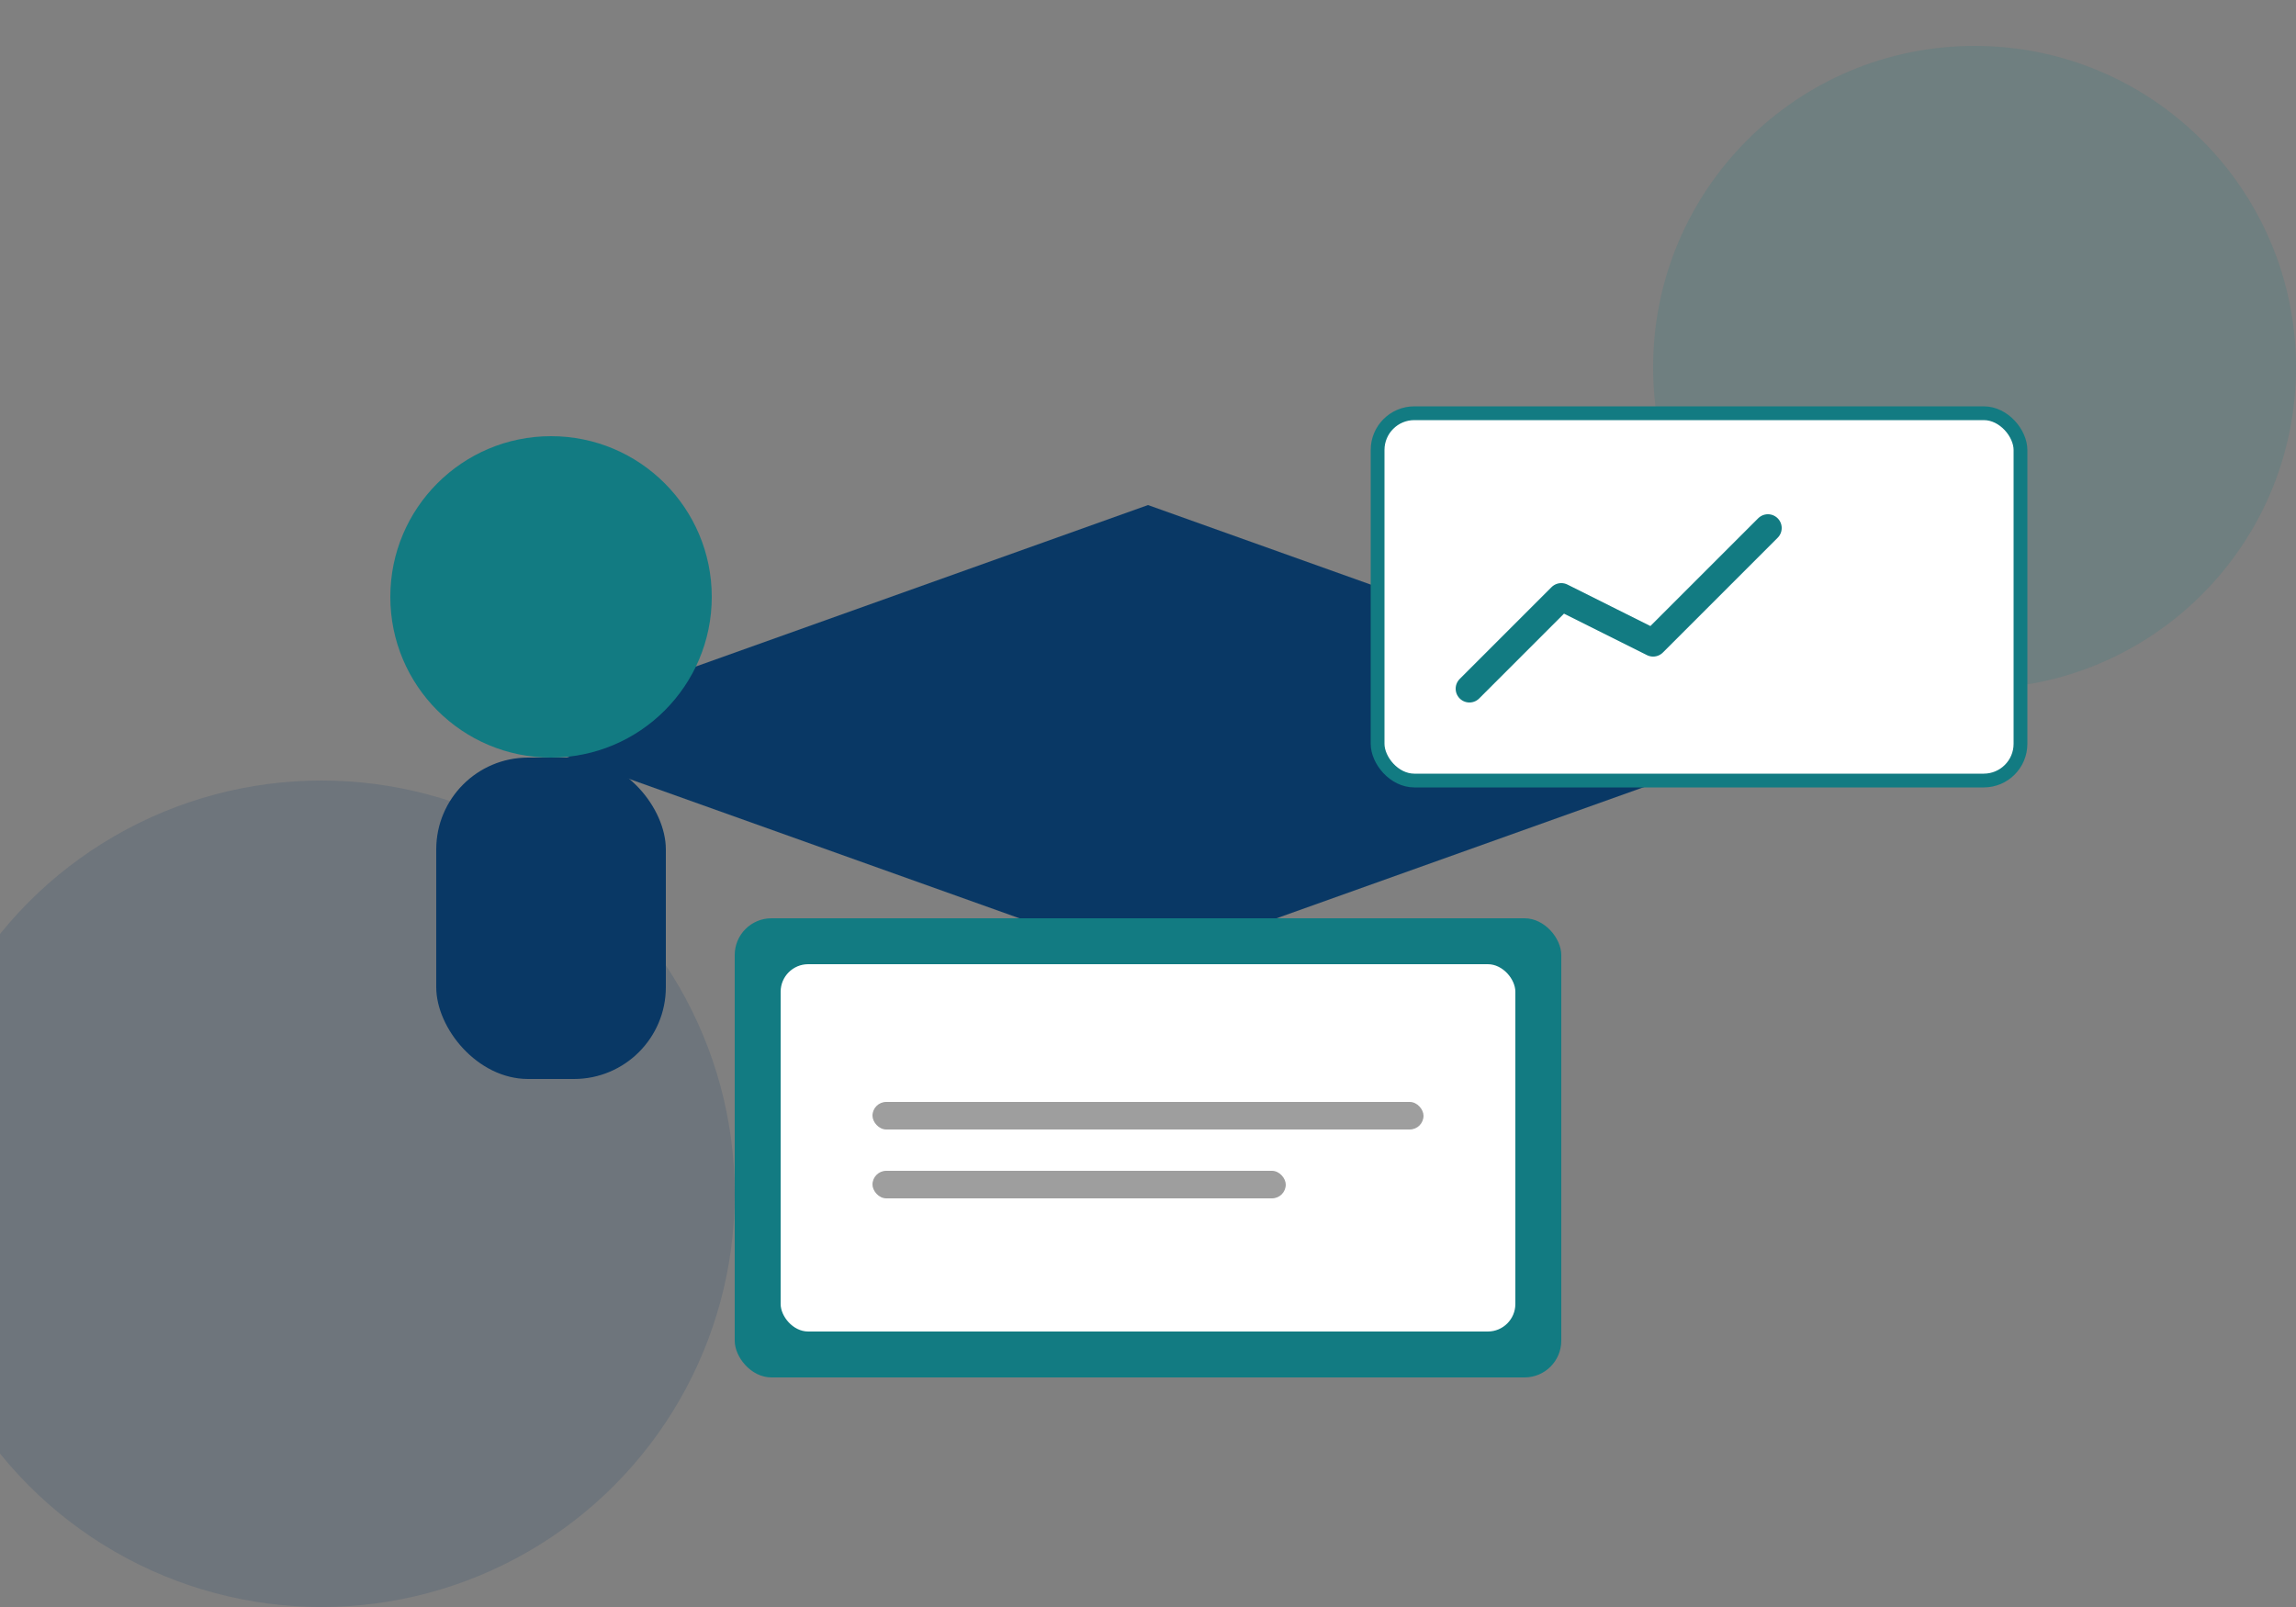 <svg width="500" height="350" viewBox="0 0 500 350" fill="none" xmlns="http://www.w3.org/2000/svg">

  <rect x="0" y="0" width="500" height="350" fill="#808080" stroke="none"/>

  <!-- Background subtle shapes -->
  <circle cx="430" cy="80" r="70" fill="#127B82" opacity="0.15"/>
  <circle cx="70" cy="260" r="90" fill="#093865" opacity="0.15"/>

  <!-- Graduation cap -->
  <path d="M250 110L110 160L250 210L390 160L250 110Z" fill="#093865"/>
  <path d="M250 210V260" stroke="#127B82" stroke-width="10" stroke-linecap="round"/>
  <circle cx="250" cy="260" r="12" fill="#127B82"/>

  <!-- Book -->
  <rect x="160" y="200" width="180" height="100" rx="8" fill="#127B82"/>
  <rect x="170" y="210" width="160" height="80" rx="6" fill="white"/>
  <rect x="190" y="240" width="120" height="6" rx="3" fill="#9e9e9e"/>
  <rect x="190" y="255" width="90" height="6" rx="3" fill="#9e9e9e"/>

  <!-- Analytics chart -->
  <rect x="300" y="90" width="140" height="80" rx="8" fill="white" stroke="#127B82" stroke-width="3"/>
  <path d="M320 150L340 130L360 140L385 115" stroke="#127B82" stroke-width="6" stroke-linecap="round" stroke-linejoin="round"/>

  <!-- Person silhouette studying -->
  <circle cx="120" cy="130" r="35" fill="#127B82"/>
  <rect x="95" y="165" width="50" height="70" rx="20" fill="#093865"/>

</svg>
